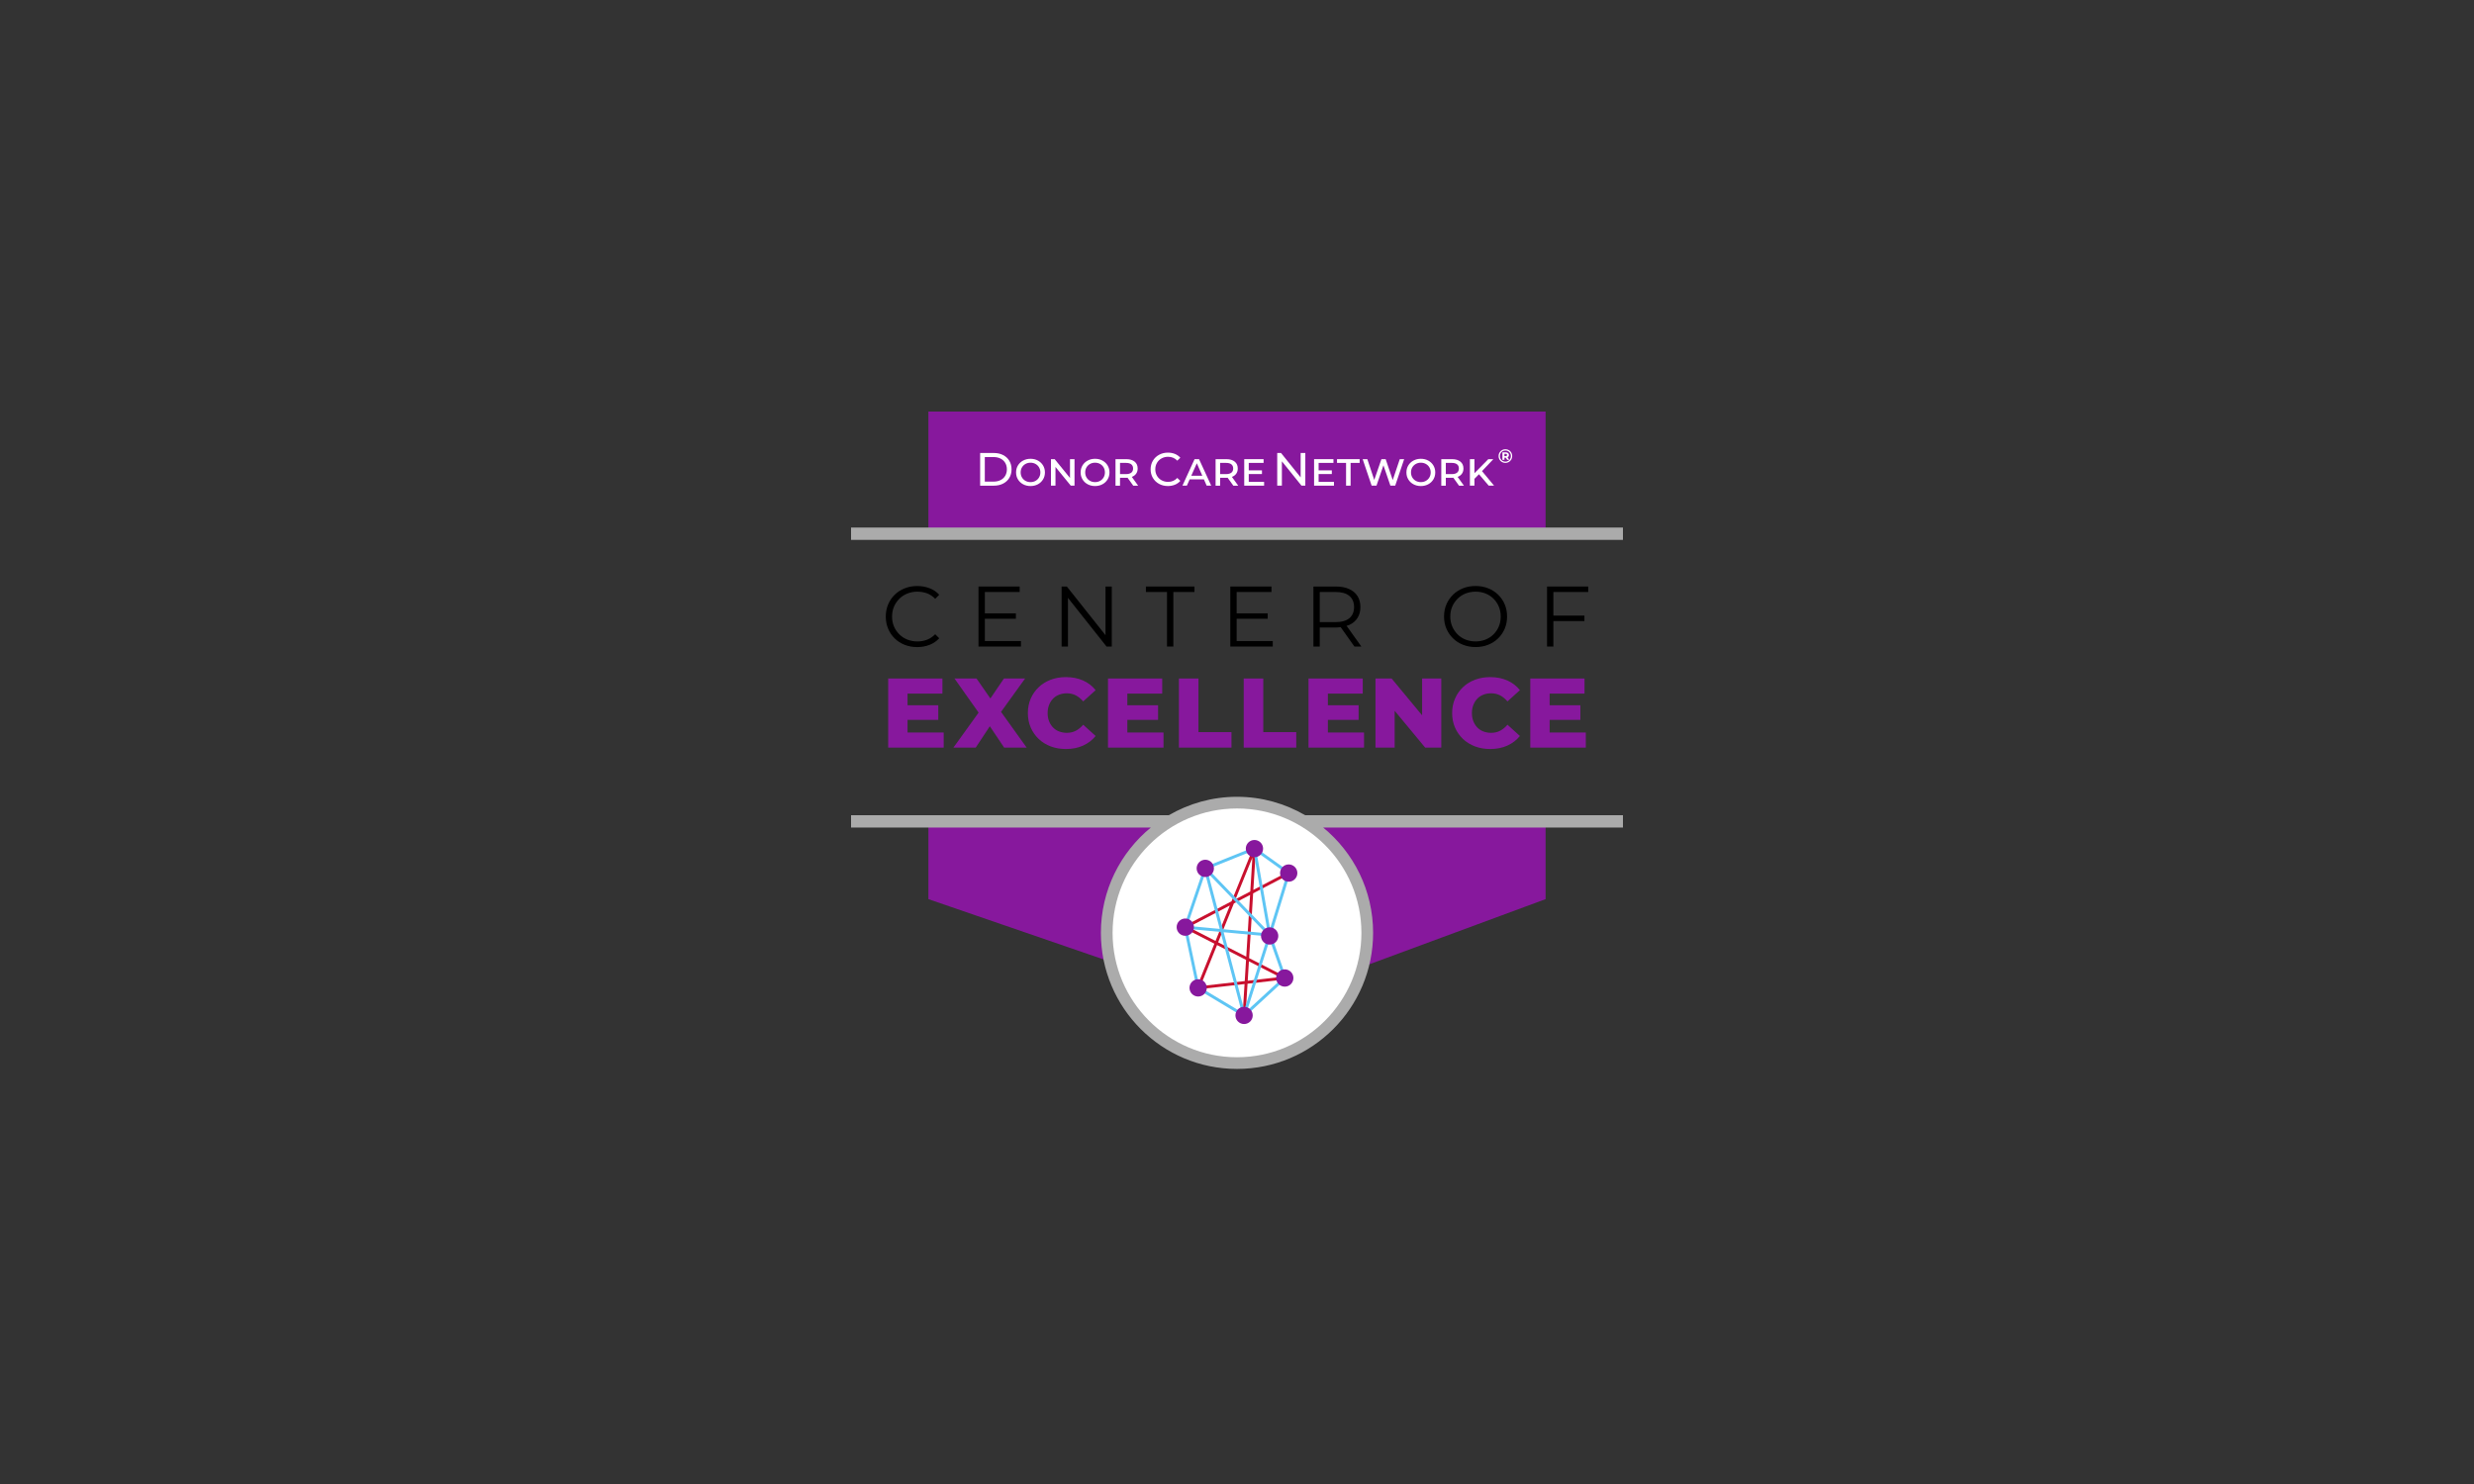 <?xml version="1.0" encoding="UTF-8"?>
<svg id="Layer_3" xmlns="http://www.w3.org/2000/svg" width="250" height="150" xmlns:xlink="http://www.w3.org/1999/xlink" viewBox="0 0 250 150">
  <rect x="0" y="0" width="250" height="150" fill="#333333" stroke="none"/>
  <defs>
    <clipPath id="clippath">
      <rect x="85" y="40.6" width="80" height="68.8" fill="none"/>
    </clipPath>
    <clipPath id="clippath-1">
      <rect x="85" y="40.6" width="80" height="68.8" fill="none"/>
    </clipPath>
  </defs>
  <g clip-path="url(#clippath)">
    <g clip-path="url(#clippath-1)">
      <path d="M138.336,94.292c0,7.365-5.971,13.336-13.336,13.336s-13.336-5.971-13.336-13.336,5.971-13.336,13.336-13.336,13.336,5.971,13.336,13.336" fill="#fff"/>
      <path d="M90.88,60.52c.231-.228.502-.404.815-.529.312-.124.649-.186,1.013-.186.347,0,.67.057.971.169.3.113.575.296.823.551l.407-.407c-.265-.295-.592-.515-.979-.663-.388-.147-.801-.221-1.24-.221-.456,0-.879.077-1.266.23-.387.153-.723.369-1.009.646-.286.277-.509.604-.667.979-.159.376-.239.786-.239,1.231s.079.855.239,1.231c.158.376.379.702.662.98.283.277.619.492,1.006.645.387.153.809.23,1.266.23.445,0,.86-.075,1.248-.225.387-.15.713-.372.979-.667l-.407-.407c-.249.254-.523.439-.823.555-.301.115-.624.173-.971.173-.364,0-.702-.062-1.013-.186-.312-.124-.584-.3-.815-.529-.232-.228-.412-.494-.542-.798-.13-.303-.195-.637-.195-1.001s.065-.697.195-1.001c.13-.303.31-.569.542-.797"/>
      <polygon points="99.52 62.543 102.657 62.543 102.657 61.997 99.52 61.997 99.52 59.839 103.039 59.839 103.039 59.284 98.878 59.284 98.878 65.351 103.169 65.351 103.169 64.797 99.52 64.797 99.52 62.543"/>
      <polygon points="111.714 64.205 107.805 59.284 107.276 59.284 107.276 65.351 107.917 65.351 107.917 60.431 111.818 65.351 112.346 65.351 112.346 59.284 111.714 59.284 111.714 64.205"/>
      <polygon points="115.795 59.839 117.927 59.839 117.927 65.351 118.569 65.351 118.569 59.839 120.701 59.839 120.701 59.285 115.795 59.285 115.795 59.839"/>
      <polygon points="124.965 62.543 128.102 62.543 128.102 61.997 124.965 61.997 124.965 59.839 128.484 59.839 128.484 59.284 124.324 59.284 124.324 65.351 128.614 65.351 128.614 64.797 124.965 64.797 124.965 62.543"/>
      <path d="M136.318,63.18c.37-.165.655-.402.854-.711.199-.309.299-.677.299-1.105,0-.439-.1-.813-.299-1.122-.199-.309-.484-.546-.854-.711-.369-.165-.812-.247-1.326-.247h-2.27v6.067h.641v-1.924h1.63c.172,0,.324-.023.48-.041l1.392,1.965h.702l-1.493-2.096c.08-.027.171-.042.245-.075M134.975,62.881h-1.612v-3.042h1.612c.607,0,1.068.133,1.383.399.315.266.472.642.472,1.127,0,.48-.158.852-.472,1.118-.315.266-.776.399-1.383.399"/>
      <path d="M151.385,60.108c-.285-.277-.622-.493-1.009-.646-.387-.153-.809-.23-1.265-.23-.462,0-.887.077-1.274.23-.387.153-.724.37-1.009.65-.286.28-.509.607-.668.979-.159.373-.239.782-.239,1.226s.08.854.239,1.226c.159.373.382.699.668.98.285.28.624.497,1.013.65.39.153.813.23,1.27.23s.878-.076,1.265-.23.724-.368,1.009-.646c.286-.277.509-.604.668-.979.159-.376.239-.786.239-1.231s-.08-.855-.239-1.231c-.159-.376-.382-.702-.668-.979M151.458,63.319c-.127.304-.305.569-.533.798-.228.228-.496.404-.806.529-.309.124-.646.186-1.009.186s-.703-.062-1.014-.186c-.312-.124-.583-.3-.81-.529-.229-.228-.408-.496-.538-.802-.13-.306-.195-.638-.195-.997,0-.364.065-.698.195-1.001.13-.303.309-.569.538-.797.228-.228.498-.404.81-.529.312-.124.65-.186,1.014-.186s.7.062,1.009.186c.309.125.578.301.806.529.228.228.406.494.533.797.127.303.191.637.191,1.001s-.064.698-.191,1.001"/>
      <polygon points="160.49 59.839 160.49 59.285 156.33 59.285 156.33 65.351 156.971 65.351 156.971 62.777 160.108 62.777 160.108 62.223 156.971 62.223 156.971 59.839 160.49 59.839"/>
      <path d="M138.349,94.292c0,1.159-.163,2.277-.441,3.349l18.275-6.758v-7.894h-24.106c3.762,2.361,6.272,6.534,6.272,11.304" fill="#87189d"/>
      <rect x="93.817" y="41.6" width="62.366" height="12.372" fill="#87189d"/>
      <path d="M93.817,90.883l18.143,6.246c-.198-.915-.309-1.862-.309-2.836,0-4.769,2.509-8.943,6.272-11.304h-24.106v7.894Z" fill="#87189d"/>
      <polygon points="95.362 74.041 91.709 74.041 91.709 72.763 94.814 72.763 94.814 71.286 91.709 71.286 91.709 70.108 95.233 70.108 95.233 68.581 89.753 68.581 89.753 75.568 95.362 75.568 95.362 74.041" fill="#87189d"/>
      <polygon points="98.597 75.568 100.023 73.407 101.472 75.568 103.747 75.568 101.156 71.956 103.588 68.581 101.452 68.581 100.078 70.6 98.677 68.581 96.451 68.581 98.889 72.03 96.341 75.568 98.597 75.568" fill="#87189d"/>
      <path d="M106.408,70.622c.169-.176.374-.311.614-.404.239-.093.502-.14.789-.14.332,0,.633.07.903.21.269.14.517.343.743.609l1.258-1.138c-.339-.426-.764-.752-1.273-.978-.509-.226-1.086-.34-1.732-.34-.552,0-1.063.088-1.533.265-.468.176-.875.428-1.217.754-.343.326-.611.711-.804,1.153-.193.443-.289.93-.289,1.462s.096,1.02.289,1.463c.193.442.461.827.804,1.153.342.326.749.577,1.217.754.469.176.98.264,1.533.264.646,0,1.223-.115,1.732-.344.508-.23.933-.554,1.273-.973l-1.258-1.138c-.226.266-.474.469-.743.609-.27.14-.571.21-.903.21-.286,0-.549-.047-.789-.14-.24-.093-.445-.228-.614-.404-.17-.176-.303-.388-.399-.634-.097-.246-.145-.519-.145-.819s.048-.572.145-.818c.096-.246.229-.458.399-.634" fill="#87189d"/>
      <polygon points="117.443 70.108 117.443 68.581 111.963 68.581 111.963 75.568 117.573 75.568 117.573 74.041 113.919 74.041 113.919 72.763 117.024 72.763 117.024 71.286 113.919 71.286 113.919 70.108 117.443 70.108" fill="#87189d"/>
      <polygon points="121.107 68.581 119.13 68.581 119.13 75.568 124.441 75.568 124.441 74.001 121.107 74.001 121.107 68.581" fill="#87189d"/>
      <polygon points="127.655 68.581 125.678 68.581 125.678 75.568 130.989 75.568 130.989 74.001 127.655 74.001 127.655 68.581" fill="#87189d"/>
      <polygon points="137.707 70.108 137.707 68.581 132.227 68.581 132.227 75.568 137.836 75.568 137.836 74.041 134.183 74.041 134.183 72.763 137.288 72.763 137.288 71.286 134.183 71.286 134.183 70.108 137.707 70.108" fill="#87189d"/>
      <polygon points="140.622 68.581 138.994 68.581 138.994 75.568 140.931 75.568 140.931 71.844 144.016 75.568 145.643 75.568 145.643 68.581 143.706 68.581 143.706 72.304 140.622 68.581" fill="#87189d"/>
      <path d="M149.281,70.622c.17-.176.375-.311.614-.404s.502-.14.789-.14c.332,0,.634.07.903.21.269.14.518.343.744.609l1.257-1.138c-.339-.426-.763-.752-1.273-.978-.509-.226-1.086-.34-1.732-.34-.552,0-1.062.088-1.532.265-.469.176-.876.428-1.218.754-.343.326-.611.711-.803,1.153-.193.443-.29.93-.29,1.462s.097,1.02.29,1.463c.192.442.46.827.803,1.153.342.326.749.577,1.218.754.469.176.98.264,1.532.264.646,0,1.223-.115,1.732-.344.509-.23.933-.554,1.273-.973l-1.257-1.138c-.226.266-.475.469-.744.609-.269.14-.571.21-.903.21-.286,0-.549-.047-.789-.14s-.444-.228-.614-.404c-.169-.176-.302-.388-.399-.634-.096-.246-.145-.519-.145-.819s.048-.572.145-.818c.097-.246.23-.458.399-.634" fill="#87189d"/>
      <polygon points="156.593 74.041 156.593 72.763 159.698 72.763 159.698 71.286 156.593 71.286 156.593 70.108 160.117 70.108 160.117 68.581 154.637 68.581 154.637 75.568 160.247 75.568 160.247 74.041 156.593 74.041" fill="#87189d"/>
      <rect x="86" y="53.323" width="78" height="1.246" fill="#ababab"/>
      <path d="M125,80.538c-2.512,0-4.859.684-6.886,1.86h-32.114v1.246h30.296c-3.082,2.522-5.05,6.354-5.05,10.647,0,7.596,6.158,13.754,13.754,13.754s13.754-6.158,13.754-13.754c0-4.293-1.968-8.125-5.05-10.647h30.297v-1.246h-32.114c-2.027-1.176-4.374-1.86-6.886-1.86M137.572,94.292c0,6.932-5.64,12.572-12.572,12.572s-12.572-5.64-12.572-12.572,5.64-12.572,12.572-12.572,12.572,5.64,12.572,12.572" fill="#ababab"/>
      <path d="M129.894,98.722l-3.669-1.876.406-6.549,3.663-1.916-.139-.265-3.502,1.832.258-4.162c.004-.073-.045-.139-.116-.155-.072-.017-.144.022-.172.09l-2.174,5.38-4.744,2.481c-.049.026-.08.077-.08.133,0,.056.032.107.081.132l3.01,1.539-1.782,4.409c-.02.049-.012.105.02.146.032.042.083.061.136.058l4.673-.532-.196,3.157.299.019.199-3.21,3.778-.43c.065-.008.118-.057.13-.122.012-.065-.02-.13-.079-.16M126.556,86.685l-.213,3.424-1.486.777,1.698-4.201ZM120.1,93.713l4.176-2.185-1.447,3.58-2.729-1.396ZM125.782,99.165l-4.476.51,1.678-4.151,2.931,1.499-.133,2.142ZM125.935,96.697l-2.839-1.452,1.589-3.931,1.637-.856-.387,6.239ZM126.084,99.131l.121-1.96,3.112,1.591-3.233.368Z" fill="#c8102e"/>
      <path d="M130.312,88.126l-3.463-2.471c-.042-.03-.096-.036-.142-.017l-4.967,1.996s-.008.004-.012.007c-.002,0-.004,0-.005.002-.001,0-.002.002-.003.003-.013.007-.024.016-.034.027-.002.002-.003.004-.004.006-.008.009-.014.02-.019.031-.002.003-.003.006-.005.01,0,.002-.002.004-.003.006l-2.02,5.942c-.009.025-.01.053-.005.079l1.299,6.137c.009.04.034.075.069.097l4.643,2.783s.01.004.015.006c.006.003.011.005.017.007.011.003.022.005.033.006.003,0,.006.002.009.002h.004c.018,0,.034-.004.05-.009.005-.002.01-.005.015-.008.011-.005.021-.011.03-.018.002-.002.005-.002.007-.004l4.11-3.779c.044-.04.06-.103.04-.16l-1.51-4.298,1.911-6.215c.019-.062-.004-.128-.056-.166M123.653,94.227l4.448.415-2.371,7.457-2.077-7.872ZM121.777,88.291l1.477,5.599-3.277-.306,1.8-5.293ZM122.086,88.289l5.826,6.035-4.34-.405-1.485-5.63ZM122.057,87.829l4.59-1.845,1.42,8.071-6.011-6.226ZM119.963,93.882l3.372.315,2.142,8.12-4.272-2.56-1.243-5.875ZM129.652,98.812l-3.623,3.332,2.277-7.162,1.346,3.83ZM128.339,93.873l-1.366-7.763,3.078,2.197-1.711,5.566Z" fill="#5ec5f4"/>
      <path d="M127.637,85.777c0,.483-.391.874-.874.874s-.874-.391-.874-.874.391-.874.874-.874.874.391.874.874" fill="#87189d"/>
      <path d="M131.099,88.248c0,.483-.391.874-.874.874s-.874-.391-.874-.874.391-.874.874-.874.874.391.874.874" fill="#87189d"/>
      <path d="M129.174,94.604c0,.483-.391.874-.874.874s-.874-.391-.874-.874.391-.874.874-.874.874.391.874.874" fill="#87189d"/>
      <path d="M130.7,98.855c0,.483-.391.874-.874.874s-.874-.391-.874-.874.391-.874.874-.874.874.391.874.874" fill="#87189d"/>
      <path d="M126.59,102.634c0,.483-.391.874-.874.874s-.874-.391-.874-.874.391-.874.874-.874.874.391.874.874" fill="#87189d"/>
      <path d="M121.948,99.852c0,.483-.391.874-.874.874s-.874-.391-.874-.874.391-.874.874-.874.874.391.874.874" fill="#87189d"/>
      <path d="M120.649,93.715c0,.483-.391.874-.874.874s-.874-.391-.874-.874.391-.874.874-.874.874.391.874.874" fill="#87189d"/>
      <path d="M122.669,87.773c0,.483-.391.874-.874.874s-.874-.391-.874-.874.391-.874.874-.874.874.391.874.874" fill="#87189d"/>
      <path d="M117.373,46.336c.198-.11.42-.165.665-.165.371,0,.681.131.929.392l.307-.297c-.151-.17-.333-.298-.547-.385-.214-.086-.45-.13-.707-.13-.33,0-.629.073-.896.219-.267.146-.476.348-.627.604-.151.256-.226.545-.226.865s.075.609.226.865c.151.256.359.458.625.604.266.146.563.219.894.219.258,0,.494-.044.71-.132.215-.088.398-.217.549-.387l-.307-.297c-.252.264-.561.396-.929.396-.245,0-.467-.055-.665-.165-.198-.11-.353-.262-.464-.455-.112-.193-.167-.41-.167-.649s.056-.455.167-.648c.111-.193.267-.345.464-.455" fill="#fff"/>
      <path d="M120.712,46.411l-1.226,2.679h.448l.283-.637h1.439l.278.637h.462l-1.231-2.679h-.453ZM120.378,48.09l.561-1.264.557,1.264h-1.118Z" fill="#fff"/>
      <path d="M124.923,47.878c.102-.145.154-.319.154-.523,0-.296-.102-.527-.307-.693-.204-.167-.484-.25-.839-.25h-1.094v2.679h.457v-.797h.637c.057,0,.097-.002.122-.005l.576.802h.495l-.637-.887c.189-.072.334-.181.436-.325M123.902,47.921h-.609v-1.132h.609c.233,0,.41.049.53.146.121.097.182.237.182.42s-.061.322-.182.42c-.121.097-.298.146-.53.146" fill="#fff"/>
      <polygon points="126.188 47.916 127.522 47.916 127.522 47.543 126.188 47.543 126.188 46.789 127.687 46.789 127.687 46.411 125.73 46.411 125.73 49.09 127.739 49.09 127.739 48.708 126.188 48.708 126.188 47.916" fill="#fff"/>
      <path d="M101.364,45.996c-.27-.138-.58-.208-.929-.208h-1.391v3.302h1.391c.349,0,.659-.069.929-.208.271-.138.48-.333.63-.582.149-.25.224-.537.224-.861s-.075-.611-.224-.861c-.149-.25-.359-.444-.63-.582M101.581,48.088c-.11.187-.266.332-.469.436-.203.104-.438.156-.705.156h-.891v-2.481h.891c.267,0,.502.052.705.156.203.104.359.249.469.436.11.187.165.403.165.648s-.055.461-.165.649" fill="#fff"/>
      <path d="M104.881,46.553c-.222-.12-.471-.179-.748-.179-.273,0-.522.06-.746.179-.223.12-.398.284-.523.493-.126.209-.189.444-.189.705s.063.496.189.705c.126.209.3.373.523.493.223.12.472.179.746.179.277,0,.526-.06.748-.179.222-.12.395-.284.521-.493.126-.209.189-.444.189-.705s-.063-.496-.189-.705c-.126-.209-.299-.373-.521-.493M104.999,48.255c-.087.148-.205.264-.356.349-.151.085-.321.127-.509.127s-.359-.042-.509-.127c-.151-.085-.27-.201-.356-.349s-.13-.316-.13-.505.043-.357.13-.505c.087-.148.205-.264.356-.349.151-.085.321-.127.509-.127s.358.042.509.127c.151.085.269.201.356.349.087.148.13.316.13.505s-.043.357-.13.505" fill="#fff"/>
      <polygon points="108.124 48.312 106.577 46.411 106.2 46.411 106.2 49.09 106.657 49.09 106.657 47.199 108.204 49.09 108.581 49.09 108.581 46.411 108.124 46.411 108.124 48.312" fill="#fff"/>
      <path d="M111.404,46.553c-.222-.12-.471-.179-.748-.179-.274,0-.522.06-.745.179-.223.12-.398.284-.523.493-.126.209-.189.444-.189.705s.063.496.189.705c.125.209.3.373.523.493.223.12.472.179.745.179.277,0,.526-.06.748-.179.222-.12.395-.284.521-.493.125-.209.189-.444.189-.705s-.063-.496-.189-.705c-.126-.209-.3-.373-.521-.493M111.522,48.255c-.087.148-.205.264-.356.349-.151.085-.321.127-.51.127s-.358-.042-.509-.127c-.151-.085-.27-.201-.356-.349-.087-.148-.13-.316-.13-.505s.043-.357.13-.505c.086-.148.205-.264.356-.349.151-.085.32-.127.509-.127s.358.042.51.127c.151.085.269.201.356.349.086.148.13.316.13.505s-.043.357-.13.505" fill="#fff"/>
      <path d="M114.809,47.878c.102-.145.153-.319.153-.523,0-.296-.102-.527-.306-.693-.205-.167-.484-.25-.84-.25h-1.094v2.679h.457v-.797h.637c.057,0,.098-.002.123-.005l.575.802h.495l-.637-.887c.189-.072.334-.181.436-.325M113.788,47.921h-.608v-1.132h.608c.233,0,.41.049.531.146.121.097.181.237.181.42s-.061.322-.181.42c-.121.097-.298.146-.531.146" fill="#fff"/>
      <polygon points="131.432 48.251 129.451 45.789 129.065 45.789 129.065 49.09 129.536 49.09 129.536 46.628 131.517 49.09 131.904 49.09 131.904 45.789 131.432 45.789 131.432 48.251" fill="#fff"/>
      <polygon points="133.248 47.916 134.582 47.916 134.582 47.543 133.248 47.543 133.248 46.789 134.747 46.789 134.747 46.411 132.79 46.411 132.79 49.09 134.799 49.09 134.799 48.708 133.248 48.708 133.248 47.916" fill="#fff"/>
      <polygon points="135.106 46.789 136.021 46.789 136.021 49.09 136.479 49.09 136.479 46.789 137.394 46.789 137.394 46.411 135.106 46.411 135.106 46.789" fill="#fff"/>
      <polygon points="140.737 48.524 140.024 46.411 139.595 46.411 138.869 48.51 138.171 46.411 137.699 46.411 138.605 49.09 139.095 49.09 139.798 47.034 140.501 49.09 140.987 49.09 141.892 46.411 141.449 46.411 140.737 48.524" fill="#fff"/>
      <path d="M144.324,46.553c-.222-.12-.471-.179-.747-.179-.273,0-.522.06-.745.179-.223.12-.398.284-.523.493-.126.209-.189.444-.189.705s.062.496.189.705c.125.209.3.373.523.493.223.12.472.179.745.179.277,0,.526-.06.747-.179.222-.12.395-.284.521-.493.126-.209.189-.444.189-.705s-.063-.496-.189-.705c-.126-.209-.299-.373-.521-.493M144.442,48.255c-.086.148-.205.264-.356.349-.151.085-.321.127-.509.127s-.358-.042-.51-.127c-.151-.085-.27-.201-.356-.349-.086-.148-.129-.316-.129-.505s.043-.357.129-.505c.087-.148.205-.264.356-.349.151-.085.321-.127.51-.127s.358.042.509.127c.151.085.27.201.356.349.086.148.13.316.13.505s-.043.357-.13.505" fill="#fff"/>
      <path d="M147.73,47.878c.102-.145.153-.319.153-.523,0-.296-.102-.527-.307-.693-.205-.167-.484-.25-.839-.25h-1.094v2.679h.458v-.797h.637c.057,0,.097-.002.122-.005l.576.802h.496l-.637-.887c.189-.072.334-.181.436-.325M146.709,47.921h-.608v-1.132h.608c.233,0,.409.049.53.146.121.097.182.237.182.42s-.061.322-.182.42c-.121.097-.298.146-.53.146" fill="#fff"/>
      <polygon points="150.904 46.411 150.394 46.411 148.994 47.831 148.994 46.411 148.536 46.411 148.536 49.09 148.994 49.09 148.994 48.397 149.451 47.935 150.437 49.09 150.979 49.09 149.758 47.619 150.904 46.411" fill="#fff"/>
      <path d="M152.445,46.132c.024-.04.036-.087.036-.142,0-.082-.029-.148-.088-.196-.059-.049-.14-.073-.242-.073h-.33v.758h.203v-.219h.135l.143.219h.203l-.166-.254c.047-.022.083-.053.107-.093M152.244,46.077c-.025.02-.061.03-.106.03h-.115v-.236h.115c.045,0,.081.01.106.031.026.021.038.05.038.088s-.012.067-.038.087" fill="#fff"/>
      <path d="M152.72,45.747c-.06-.105-.142-.187-.247-.247-.105-.06-.222-.09-.351-.09s-.246.031-.352.092c-.105.061-.188.145-.249.25-.061.105-.091.221-.091.348s.03.242.091.348c.061.106.143.189.248.25.105.061.221.092.349.092s.244-.031.35-.092c.105-.061.189-.145.25-.251.061-.106.092-.223.092-.351s-.03-.244-.09-.349M152.603,46.382c-.049.087-.116.155-.201.205-.085.05-.18.075-.284.075s-.198-.025-.282-.074c-.084-.049-.15-.117-.198-.203s-.072-.181-.072-.285.024-.199.072-.285c.048-.086.115-.154.199-.203.085-.049.18-.074.285-.074s.201.024.285.073c.085.049.151.116.198.2.048.085.071.18.071.285,0,.104-.024.2-.073.286" fill="#fff"/>
    </g>
  </g>
</svg>